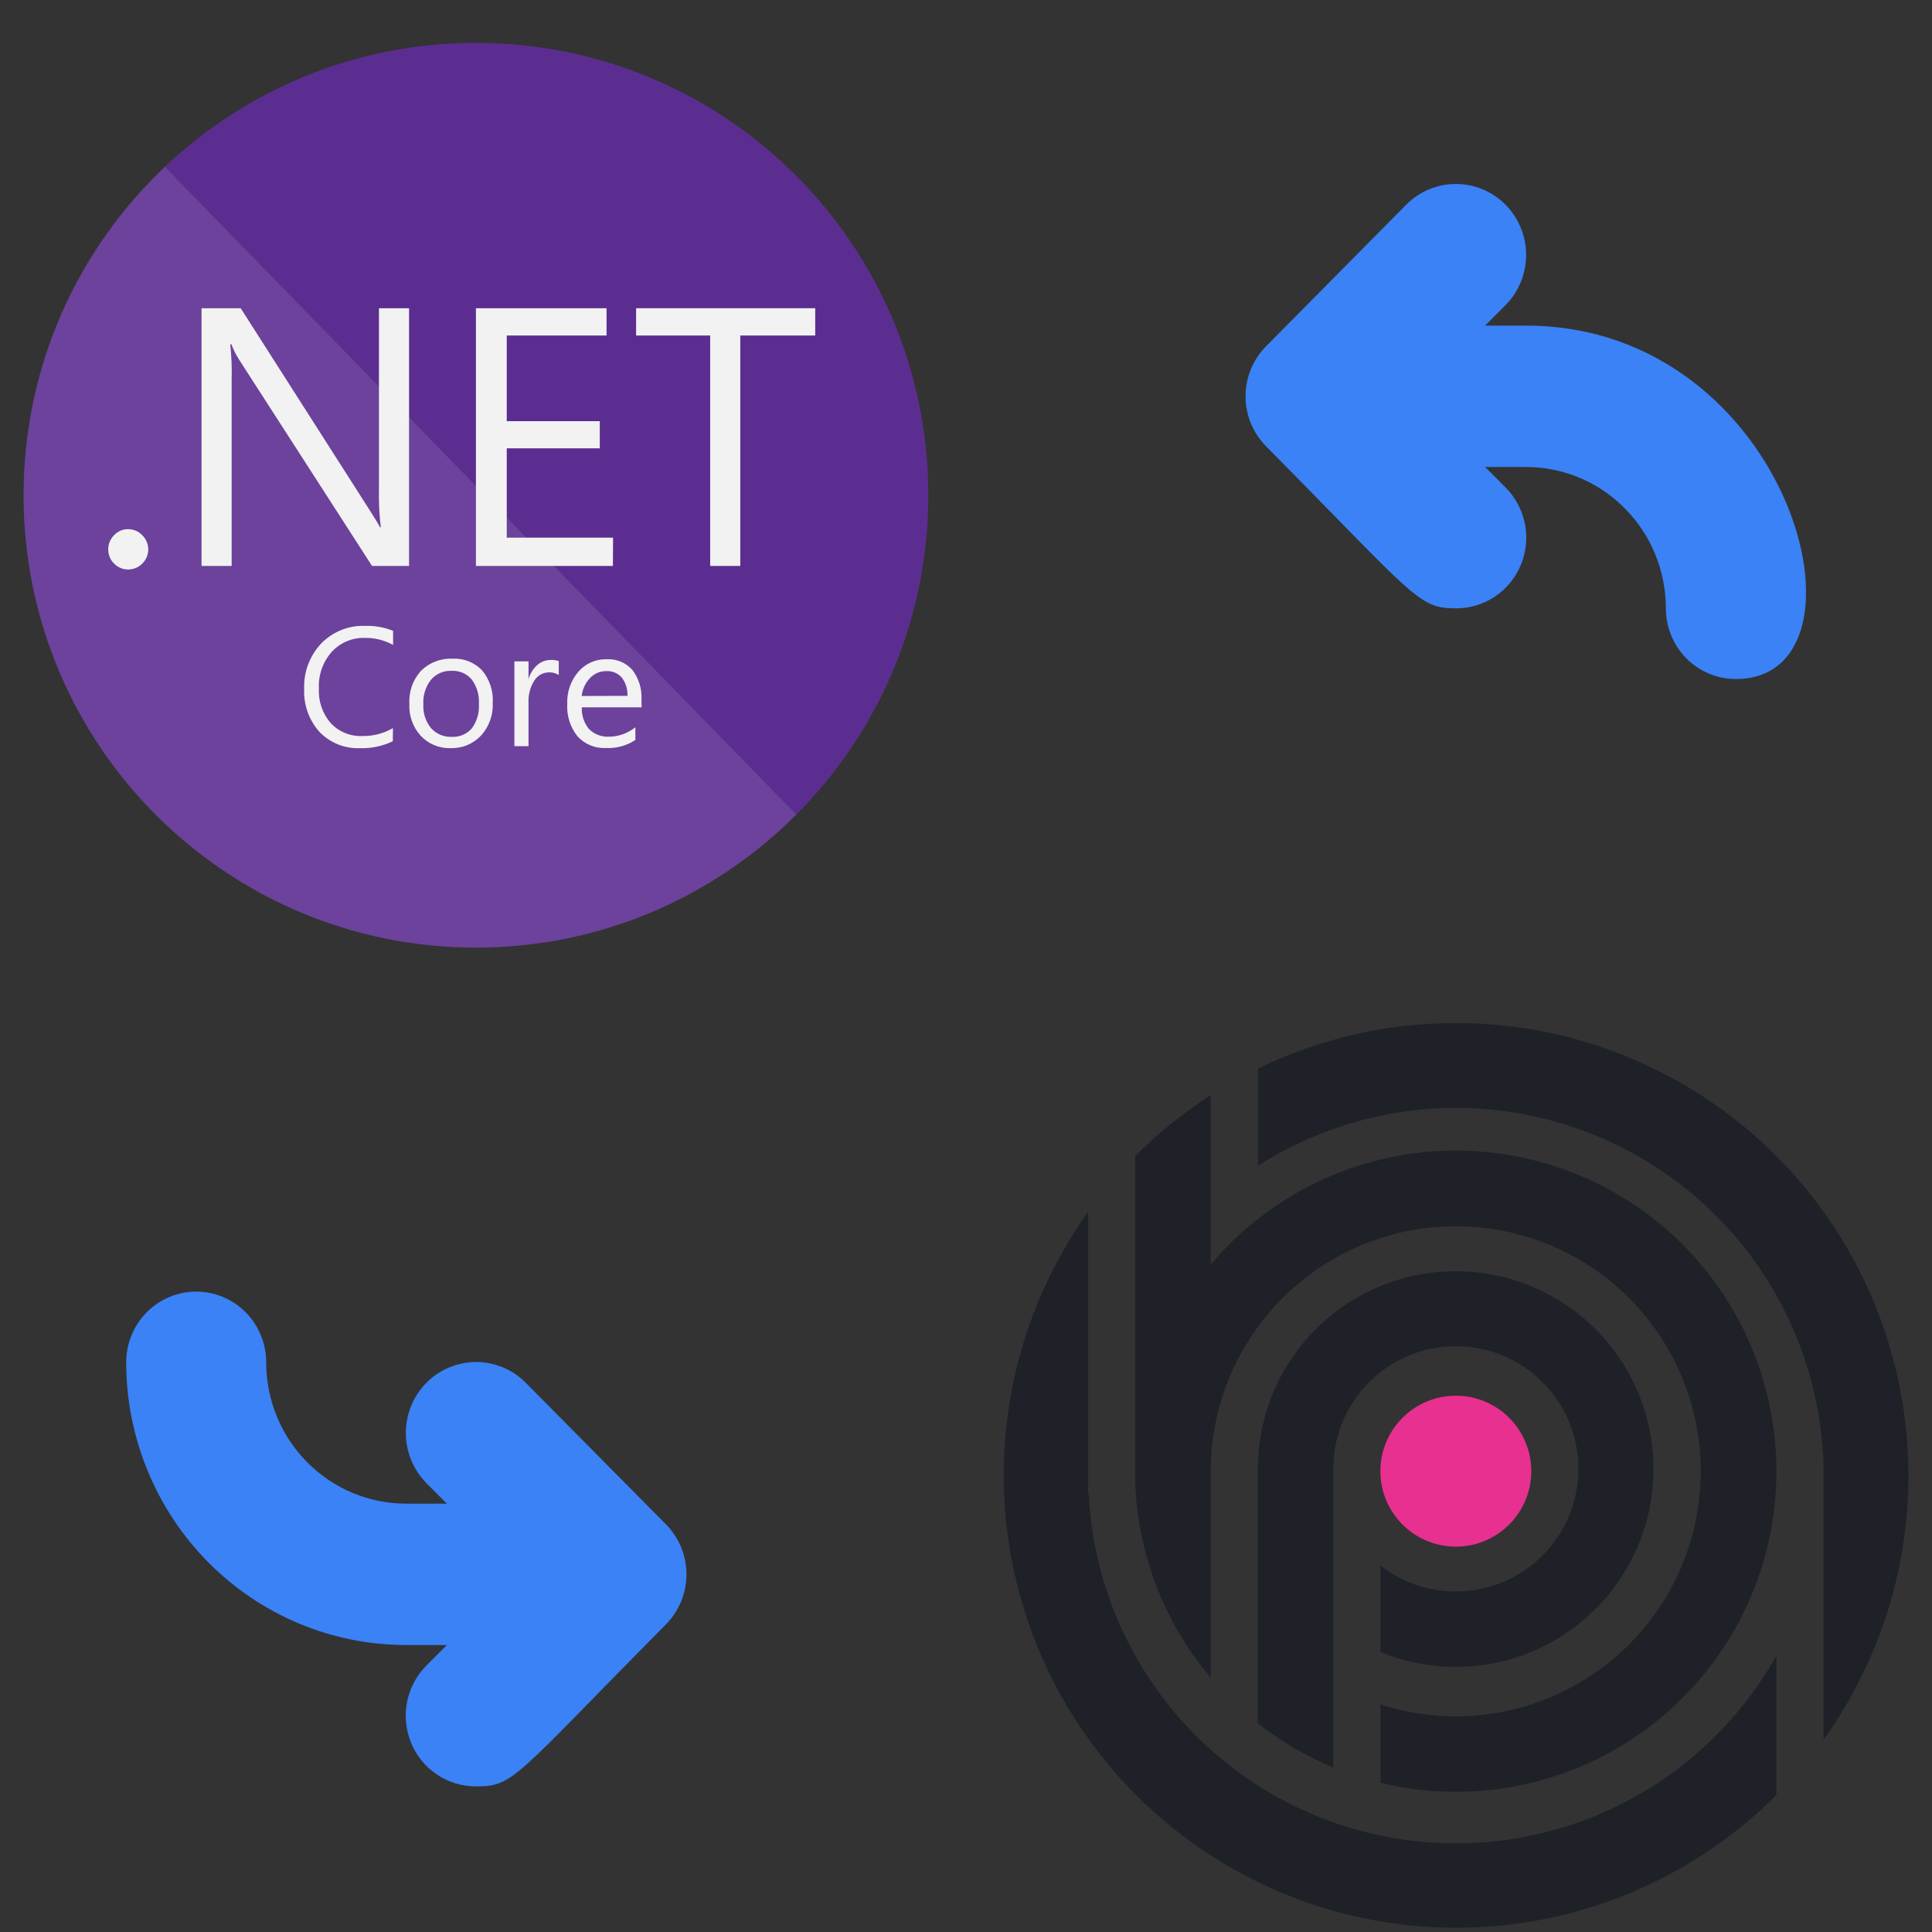 <svg width="41" height="41" viewBox="0 0 41 41" fill="none" xmlns="http://www.w3.org/2000/svg">
<rect x="0" y="0" width="41" height="41" fill="#333333" stroke="none"/>
<g clip-path="url(#clip0_9321_25231)">
<path d="M30.896 12.91C30.094 12.91 30.049 12.685 26.871 9.475C26.732 9.335 26.622 9.169 26.546 8.987C26.471 8.804 26.432 8.608 26.432 8.41C26.432 8.212 26.471 8.016 26.546 7.833C26.622 7.65 26.732 7.484 26.871 7.345L29.841 4.345C30.121 4.062 30.5 3.904 30.896 3.904C31.291 3.904 31.671 4.062 31.95 4.345C32.23 4.627 32.387 5.01 32.387 5.41C32.387 5.809 32.23 6.192 31.95 6.475L30.02 8.41L31.95 10.345C32.16 10.555 32.303 10.823 32.361 11.115C32.419 11.407 32.389 11.71 32.276 11.985C32.163 12.26 31.971 12.495 31.726 12.66C31.48 12.824 31.191 12.911 30.896 12.91Z" fill="#3A82F6"/>
<path d="M36.837 14.41C36.443 14.41 36.065 14.252 35.786 13.971C35.508 13.689 35.352 13.308 35.352 12.91C35.352 12.114 35.039 11.351 34.481 10.789C33.925 10.226 33.169 9.91 32.381 9.91H29.411C29.017 9.91 28.639 9.752 28.361 9.471C28.082 9.189 27.926 8.808 27.926 8.41C27.926 8.012 28.082 7.631 28.361 7.349C28.639 7.068 29.017 6.91 29.411 6.91H32.381C38.04 6.91 39.956 14.41 36.837 14.41Z" fill="#3A82F6"/>
<path d="M10.104 37.91C9.809 37.911 9.52 37.824 9.274 37.66C9.028 37.495 8.837 37.26 8.724 36.985C8.611 36.71 8.581 36.407 8.639 36.115C8.697 35.823 8.84 35.554 9.049 35.345L10.98 33.41L9.049 31.475C8.77 31.192 8.613 30.809 8.613 30.41C8.613 30.01 8.77 29.627 9.049 29.345C9.329 29.062 9.708 28.904 10.104 28.904C10.499 28.904 10.879 29.062 11.158 29.345L14.129 32.345C14.268 32.484 14.378 32.65 14.454 32.833C14.529 33.016 14.568 33.212 14.568 33.41C14.568 33.608 14.529 33.804 14.454 33.987C14.378 34.169 14.268 34.335 14.129 34.475C10.891 37.745 10.906 37.91 10.104 37.91Z" fill="#3A82F6"/>
<path d="M11.589 34.91H8.619C7.043 34.91 5.532 34.278 4.418 33.153C3.304 32.027 2.678 30.501 2.678 28.91C2.678 28.512 2.835 28.131 3.113 27.849C3.392 27.568 3.769 27.41 4.163 27.41C4.557 27.41 4.935 27.568 5.214 27.849C5.492 28.131 5.649 28.512 5.649 28.91C5.649 29.706 5.961 30.469 6.519 31.031C7.076 31.594 7.831 31.91 8.619 31.91H11.589C11.983 31.91 12.361 32.068 12.639 32.349C12.918 32.631 13.074 33.012 13.074 33.41C13.074 33.808 12.918 34.189 12.639 34.471C12.361 34.752 11.983 34.91 11.589 34.91Z" fill="#3A82F6"/>
<g clip-path="url(#clip1_9321_25231)">
<path fill-rule="evenodd" clip-rule="evenodd" d="M10.1 0.91C7.543 0.91 5.22 1.909 3.5 3.539L16.9 17.286C18.63 15.55 19.7 13.155 19.7 10.51C19.7 5.208 15.402 0.91 10.1 0.91Z" fill="#5C2D91"/>
<path d="M0.5 10.51C0.5 15.812 4.798 20.11 10.1 20.11C12.757 20.11 15.162 19.03 16.9 17.286L3.5 3.539C1.652 5.288 0.5 7.764 0.5 10.51Z" fill="#6C429C"/>
<path d="M7.895 12.01H8.681V6.541H8.042V10.387C8.036 10.655 8.049 10.924 8.081 11.191H8.066C8.032 11.125 7.958 11.003 7.844 10.825L5.108 6.541H4.277V12.01H4.916V8.056C4.923 7.805 4.913 7.555 4.886 7.306H4.91C4.956 7.426 5.014 7.54 5.084 7.648L7.895 12.01Z" fill="#F2F2F2"/>
<path d="M2.557 12.053C2.608 12.075 2.664 12.086 2.72 12.085C2.776 12.085 2.831 12.074 2.883 12.053C2.934 12.031 2.981 11.999 3.02 11.959C3.06 11.92 3.092 11.873 3.114 11.822C3.136 11.77 3.146 11.715 3.146 11.659C3.146 11.603 3.135 11.547 3.113 11.496C3.092 11.444 3.06 11.398 3.02 11.359C2.981 11.318 2.935 11.285 2.883 11.263C2.832 11.241 2.776 11.23 2.72 11.23C2.664 11.229 2.608 11.24 2.556 11.262C2.505 11.285 2.458 11.318 2.42 11.359C2.381 11.398 2.349 11.445 2.328 11.496C2.307 11.548 2.297 11.603 2.297 11.659C2.296 11.714 2.307 11.77 2.328 11.821C2.349 11.873 2.38 11.92 2.42 11.959C2.458 11.999 2.505 12.031 2.557 12.053Z" fill="#F2F2F2"/>
<path d="M13.007 12.01H10.1V6.541H12.872V7.12H10.754V8.938H12.728V9.514H10.754V11.41H13.01L13.007 12.01Z" fill="#F2F2F2"/>
<path d="M15.71 7.12H17.3V6.541H13.499V7.12H15.071V12.01H15.71V7.12Z" fill="#F2F2F2"/>
<path d="M8.336 15.73C8.119 15.835 7.881 15.885 7.64 15.877C7.48 15.884 7.321 15.857 7.172 15.797C7.024 15.738 6.89 15.647 6.779 15.532C6.559 15.285 6.442 14.962 6.455 14.632C6.447 14.453 6.475 14.274 6.537 14.106C6.6 13.938 6.695 13.784 6.818 13.654C6.938 13.531 7.082 13.435 7.241 13.371C7.4 13.306 7.571 13.276 7.742 13.282C7.947 13.275 8.152 13.31 8.342 13.387V13.687C8.159 13.585 7.952 13.534 7.742 13.537C7.61 13.533 7.478 13.558 7.357 13.61C7.235 13.662 7.126 13.739 7.037 13.837C6.85 14.05 6.753 14.328 6.767 14.611C6.753 14.879 6.843 15.143 7.019 15.346C7.103 15.436 7.206 15.508 7.321 15.555C7.435 15.602 7.558 15.624 7.682 15.619C7.912 15.625 8.14 15.567 8.339 15.451L8.336 15.73Z" fill="#F2F2F2"/>
<path fill-rule="evenodd" clip-rule="evenodd" d="M9.214 15.813C9.325 15.859 9.444 15.881 9.563 15.877C9.685 15.88 9.806 15.858 9.918 15.811C10.03 15.764 10.131 15.693 10.214 15.604C10.382 15.415 10.47 15.167 10.457 14.914C10.472 14.665 10.391 14.419 10.232 14.227C10.152 14.143 10.054 14.077 9.946 14.034C9.838 13.991 9.721 13.972 9.605 13.978C9.482 13.972 9.359 13.992 9.244 14.036C9.129 14.08 9.024 14.147 8.936 14.233C8.85 14.329 8.783 14.44 8.74 14.562C8.698 14.683 8.68 14.812 8.687 14.941C8.675 15.186 8.76 15.427 8.924 15.61C9.005 15.697 9.104 15.767 9.214 15.813ZM9.343 14.28C9.419 14.248 9.501 14.232 9.584 14.236C9.665 14.232 9.746 14.246 9.82 14.278C9.895 14.311 9.961 14.36 10.013 14.422C10.122 14.572 10.175 14.756 10.163 14.941C10.175 15.125 10.122 15.308 10.013 15.457C9.96 15.518 9.894 15.565 9.819 15.597C9.745 15.628 9.665 15.642 9.584 15.637C9.502 15.64 9.42 15.625 9.344 15.593C9.268 15.561 9.201 15.512 9.146 15.451C9.031 15.309 8.974 15.129 8.984 14.947C8.973 14.759 9.031 14.573 9.146 14.425C9.2 14.362 9.268 14.313 9.343 14.28Z" fill="#F2F2F2"/>
<path d="M11.858 14.326C11.793 14.283 11.716 14.263 11.639 14.269C11.579 14.271 11.52 14.288 11.467 14.318C11.415 14.349 11.371 14.392 11.339 14.443C11.25 14.584 11.207 14.75 11.216 14.917V15.835H10.916V14.035H11.216V14.41C11.249 14.294 11.315 14.19 11.405 14.11C11.483 14.042 11.583 14.005 11.687 14.005C11.745 14.002 11.803 14.01 11.858 14.029V14.326Z" fill="#F2F2F2"/>
<path fill-rule="evenodd" clip-rule="evenodd" d="M12.347 15.01H13.616L13.613 14.854C13.627 14.626 13.559 14.4 13.421 14.218C13.353 14.141 13.269 14.081 13.174 14.041C13.08 14.002 12.977 13.984 12.875 13.99C12.762 13.987 12.649 14.009 12.545 14.054C12.441 14.1 12.349 14.168 12.275 14.254C12.112 14.443 12.027 14.688 12.038 14.938C12.023 15.187 12.101 15.433 12.257 15.628C12.333 15.71 12.426 15.775 12.53 15.818C12.633 15.86 12.745 15.879 12.857 15.874C13.079 15.885 13.299 15.825 13.484 15.703V15.433C13.326 15.561 13.129 15.632 12.926 15.634C12.848 15.638 12.769 15.626 12.696 15.598C12.622 15.57 12.556 15.527 12.5 15.472C12.393 15.342 12.338 15.178 12.347 15.01ZM13.196 14.38C13.28 14.491 13.322 14.628 13.316 14.767L12.344 14.77C12.36 14.627 12.422 14.493 12.521 14.389C12.565 14.342 12.619 14.304 12.678 14.279C12.737 14.254 12.802 14.241 12.866 14.242C12.928 14.238 12.99 14.249 13.047 14.273C13.104 14.297 13.155 14.333 13.196 14.38Z" fill="#F2F2F2"/>
</g>
<path d="M30.895 32.822C31.779 32.822 32.496 32.105 32.496 31.22C32.496 30.336 31.779 29.619 30.895 29.619C30.011 29.619 29.294 30.336 29.294 31.22C29.294 32.105 30.011 32.822 30.895 32.822Z" fill="#E83090"/>
<path d="M30.895 21.71C29.441 21.709 28.005 22.039 26.697 22.676V24.738C27.863 23.994 29.204 23.573 30.585 23.518C31.967 23.462 33.338 23.775 34.559 24.424C35.779 25.073 36.806 26.034 37.534 27.209C38.261 28.385 38.663 29.733 38.699 31.115V36.916C39.729 35.48 40.343 33.788 40.474 32.026C40.604 30.265 40.247 28.501 39.44 26.929C38.633 25.357 37.409 24.039 35.901 23.118C34.394 22.197 32.662 21.71 30.895 21.71Z" fill="#1E2127"/>
<path d="M30.895 39.119C28.89 39.119 26.962 38.347 25.511 36.963C24.06 35.579 23.198 33.69 23.102 31.687H23.093V25.716C21.69 27.677 21.076 30.094 21.373 32.487C21.67 34.88 22.856 37.074 24.695 38.633C26.535 40.192 28.893 41.002 31.302 40.902C33.711 40.802 35.994 39.799 37.698 38.093V35.137C37.02 36.345 36.032 37.351 34.836 38.051C33.641 38.751 32.28 39.12 30.895 39.119Z" fill="#1E2127"/>
<path d="M30.895 33.774C30.315 33.775 29.751 33.581 29.295 33.223V35.059C30.127 35.401 31.047 35.467 31.92 35.246C32.793 35.026 33.571 34.531 34.141 33.834C34.711 33.137 35.042 32.275 35.085 31.376C35.128 30.477 34.88 29.588 34.38 28.84C33.879 28.092 33.151 27.525 32.304 27.222C31.456 26.919 30.534 26.897 29.672 27.158C28.811 27.419 28.057 27.951 27.52 28.674C26.984 29.396 26.694 30.273 26.694 31.173V36.571C27.182 36.955 27.72 37.271 28.294 37.51V31.17C28.294 30.656 28.446 30.153 28.732 29.725C29.018 29.297 29.424 28.964 29.899 28.767C30.375 28.57 30.898 28.518 31.402 28.619C31.907 28.719 32.37 28.967 32.734 29.331C33.098 29.695 33.346 30.158 33.446 30.663C33.546 31.168 33.495 31.691 33.298 32.166C33.101 32.641 32.768 33.048 32.34 33.334C31.912 33.619 31.409 33.772 30.895 33.772V33.774Z" fill="#1E2127"/>
<path d="M25.694 35.604V31.22C25.694 30.122 26.042 29.053 26.687 28.165C27.333 27.277 28.242 26.616 29.286 26.277C30.33 25.937 31.455 25.937 32.498 26.276C33.542 26.615 34.453 27.275 35.098 28.163C35.744 29.051 36.092 30.12 36.093 31.218C36.094 32.316 35.748 33.386 35.103 34.275C34.459 35.163 33.551 35.825 32.507 36.166C31.464 36.507 30.339 36.509 29.295 36.171V37.834C30.473 38.119 31.705 38.085 32.865 37.734C34.025 37.383 35.07 36.729 35.892 35.839C36.715 34.949 37.285 33.855 37.543 32.671C37.801 31.487 37.738 30.255 37.361 29.103C36.984 27.952 36.306 26.921 35.398 26.119C34.489 25.317 33.383 24.773 32.193 24.542C31.004 24.311 29.774 24.401 28.631 24.805C27.489 25.208 26.475 25.91 25.694 26.836V24.613V23.24C25.114 23.613 24.577 24.047 24.09 24.535V31.424C24.136 32.959 24.701 34.433 25.694 35.604Z" fill="#1E2127"/>
</g>
<defs>
<clipPath id="clip0_9321_25231">
<rect width="40" height="40" fill="white" transform="translate(0.5 0.91)"/>
</clipPath>
<clipPath id="clip1_9321_25231">
<rect width="19.2" height="19.2" fill="white" transform="translate(0.5 0.91)"/>
</clipPath>
</defs>
</svg>
